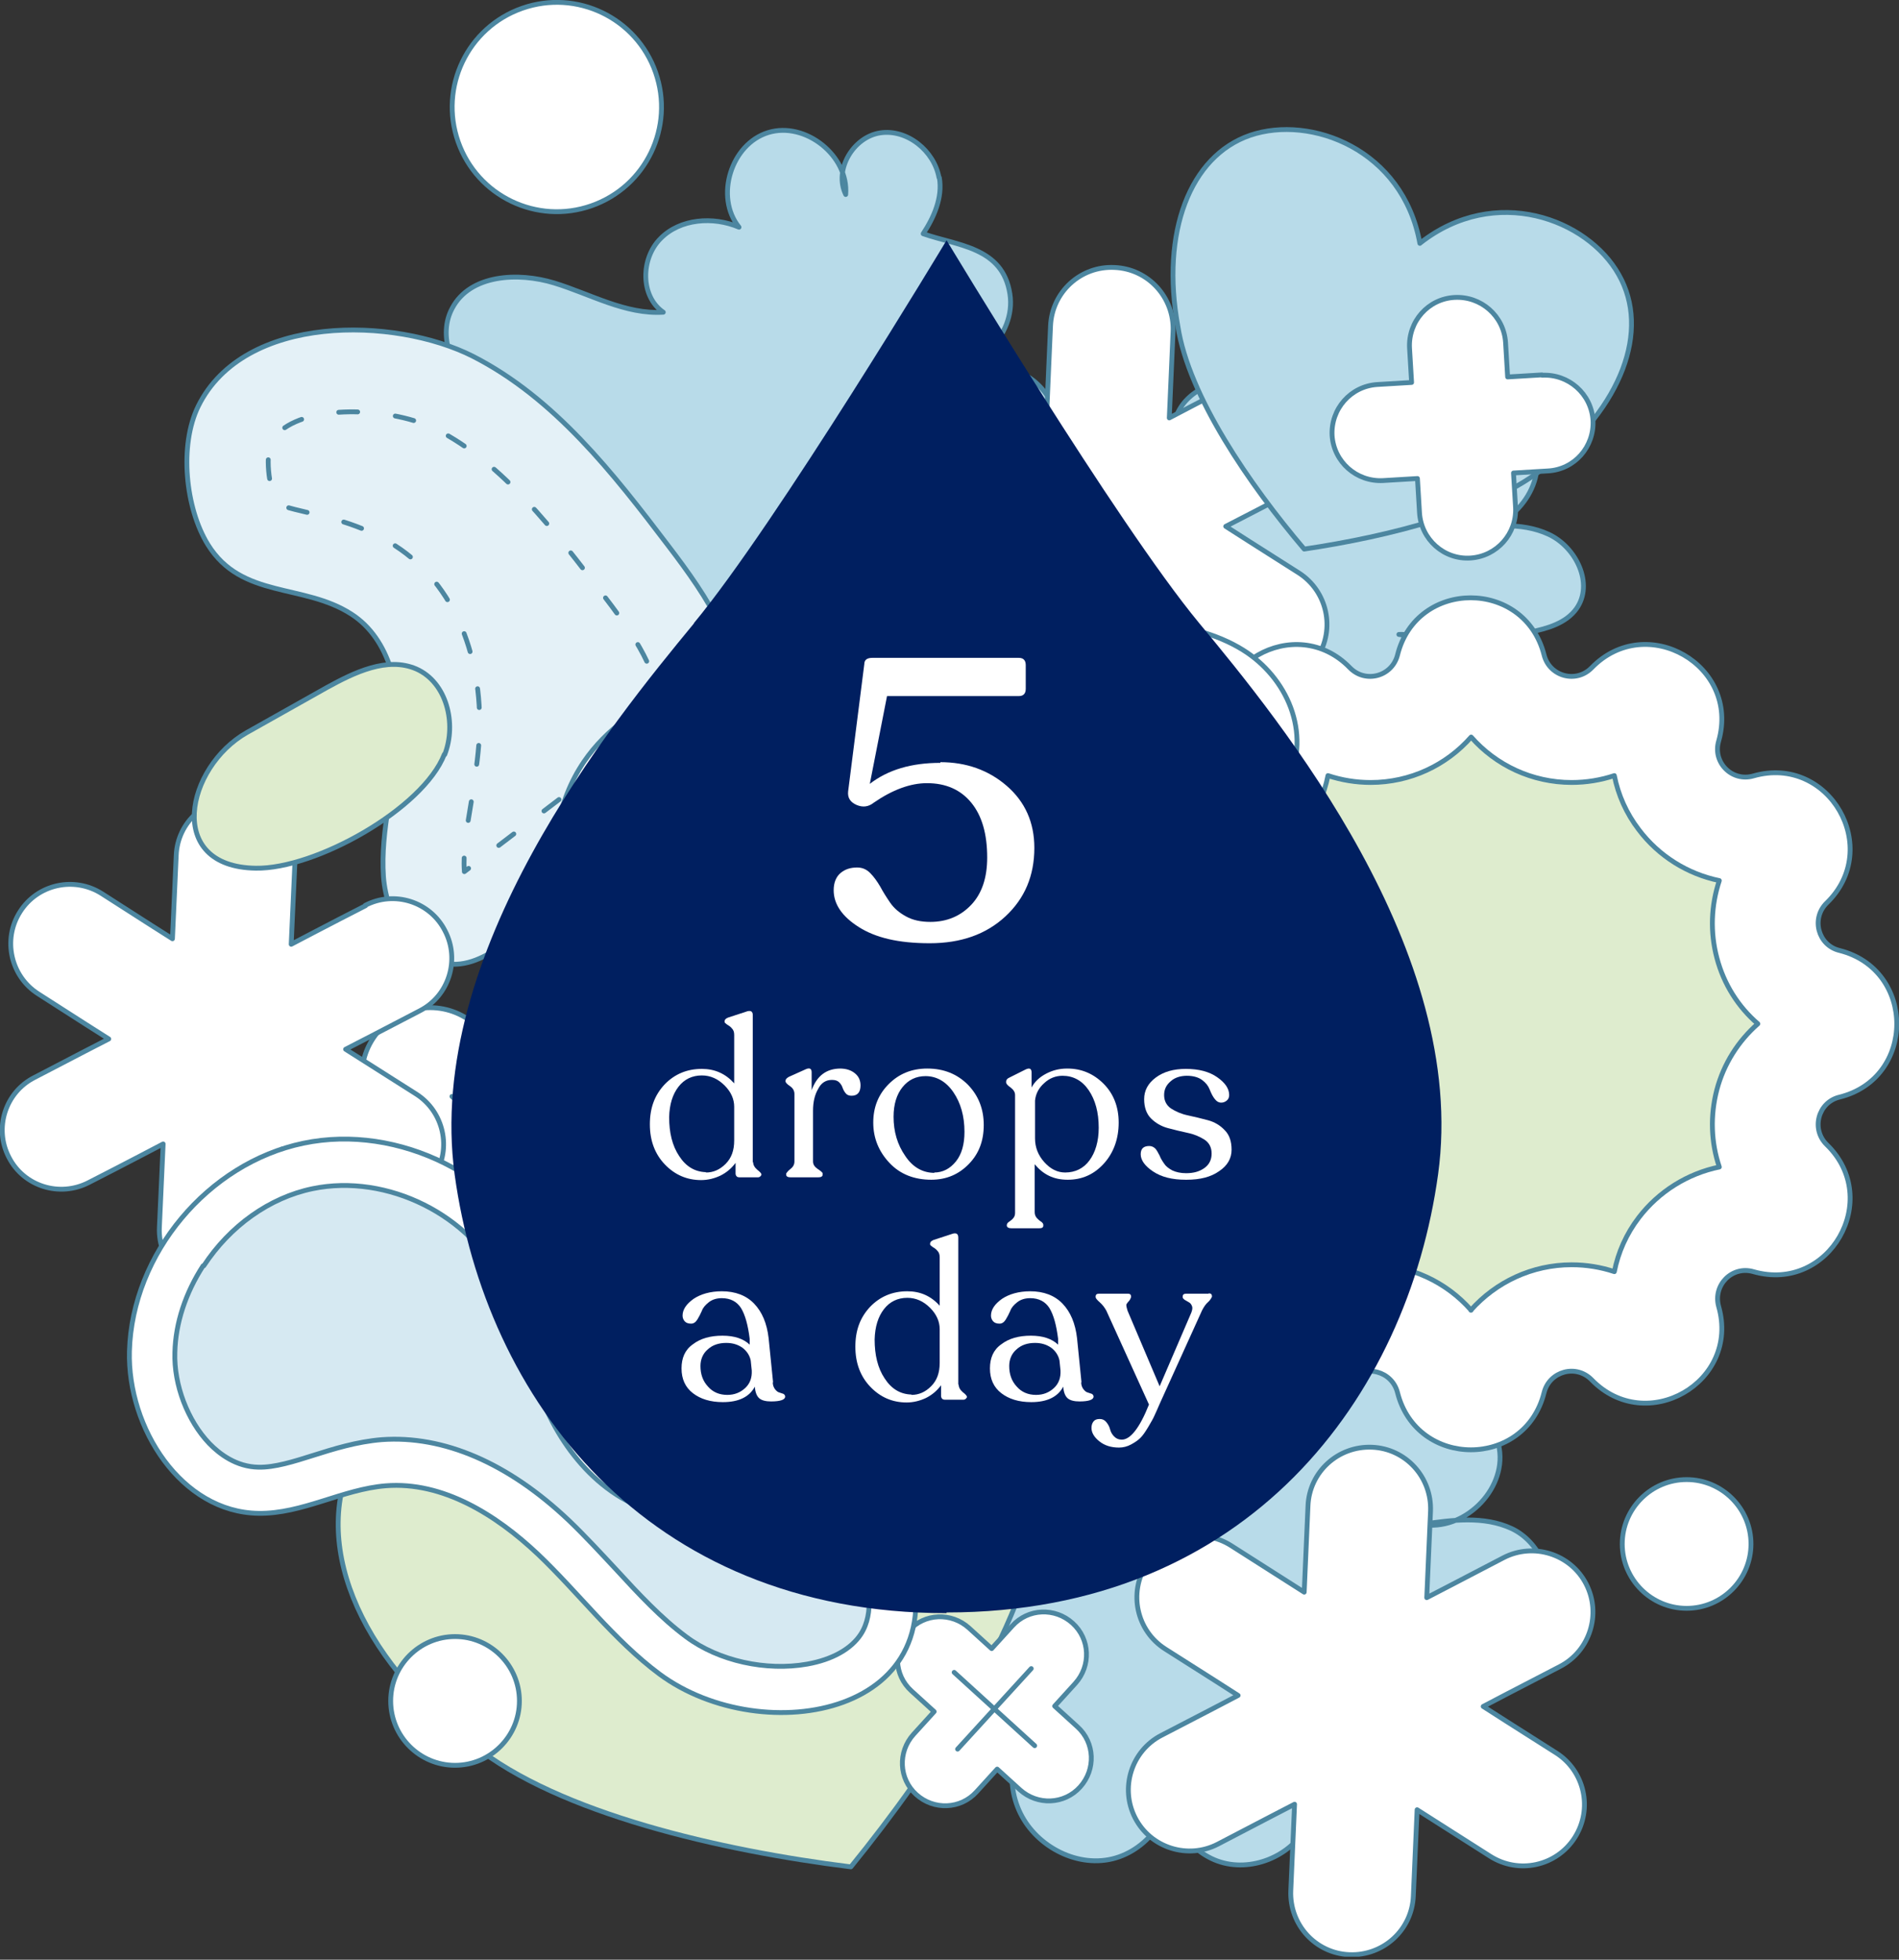 <?xml version="1.0" encoding="UTF-8"?> <svg xmlns="http://www.w3.org/2000/svg" width="377" height="389" viewBox="0 0 377 389" fill="none"><rect x="0" y="0" width="377" height="389" fill="#333333" stroke="none"/><g clip-path="url(#clip0_68_711)"><path d="M290.967 67.173C290.011 61.843 284.612 57.469 279.282 58.289C273.952 59.109 270.057 65.601 272.449 70.521C273.064 62.867 264.454 55.966 257.073 58.221C249.693 60.476 246.413 70.999 251.265 77.013C246.14 74.826 239.58 75.304 235.685 79.268C231.721 83.231 231.653 90.748 236.231 93.891C228.715 94.37 221.745 90.269 214.57 88.083C207.394 85.896 197.896 86.374 194.343 93.071C191.404 98.47 194.206 105.645 198.989 109.608C203.773 113.572 210.059 115.007 216.073 116.442C209.376 114.323 201.449 116.1 196.803 121.43C192.224 126.692 191.814 135.438 196.461 140.632C201.108 145.894 210.538 146.167 214.98 140.769C209.171 145.689 206.643 154.23 209.376 161.269C212.041 168.307 220.036 173.159 227.485 171.792C234.933 170.426 240.742 162.772 239.648 155.255C238.281 162.157 242.518 169.674 249.078 172.066C255.638 174.457 263.77 171.177 266.914 164.891C270.057 158.604 267.665 150.199 261.652 146.509C266.64 148.285 272.107 149.037 277.164 147.534C282.22 145.962 286.594 141.589 287.004 136.327C287.414 131.065 282.904 125.598 277.71 125.94C286.32 127.307 295.204 127.102 303.746 125.462C307.231 124.778 310.921 123.685 312.971 120.815C316.456 115.895 312.903 108.583 307.436 106.055C301.969 103.526 295.614 104.346 289.669 105.235C297.869 106.738 306.342 98.538 305.044 90.269C303.609 80.908 294.589 80.703 287.824 78.311C289.942 75.099 291.719 71.136 291.036 67.173" fill="#B8DBE9"></path><path d="M290.967 67.173C290.011 61.843 284.612 57.469 279.282 58.289C273.952 59.109 270.057 65.601 272.449 70.521C273.064 62.867 264.454 55.966 257.073 58.221C249.693 60.476 246.413 70.999 251.265 77.013C246.14 74.826 239.58 75.304 235.685 79.268C231.721 83.231 231.653 90.748 236.231 93.891C228.715 94.37 221.745 90.269 214.57 88.083C207.394 85.896 197.896 86.374 194.343 93.071C191.404 98.47 194.206 105.645 198.989 109.608C203.773 113.572 210.059 115.007 216.073 116.442C209.376 114.323 201.449 116.1 196.803 121.43C192.224 126.692 191.814 135.438 196.461 140.632C201.108 145.894 210.538 146.167 214.98 140.769C209.171 145.689 206.643 154.23 209.376 161.269C212.041 168.307 220.036 173.159 227.485 171.792C234.933 170.426 240.742 162.772 239.648 155.255C238.281 162.157 242.518 169.674 249.078 172.066C255.638 174.457 263.77 171.177 266.914 164.891C270.057 158.604 267.665 150.199 261.652 146.509C266.64 148.285 272.107 149.037 277.164 147.534C282.22 145.962 286.594 141.589 287.004 136.327C287.414 131.065 282.904 125.598 277.71 125.94C286.32 127.307 295.204 127.102 303.746 125.462C307.231 124.778 310.921 123.685 312.971 120.815C316.456 115.895 312.903 108.583 307.436 106.055C301.969 103.526 295.614 104.346 289.669 105.235C297.869 106.738 306.342 98.538 305.044 90.269C303.609 80.908 294.589 80.703 287.824 78.311C289.942 75.099 291.719 71.136 291.036 67.173H290.967Z" stroke="#4C86A0" stroke-width="0.957" stroke-linecap="round" stroke-linejoin="round"></path><path d="M283.587 264.522C282.63 259.192 277.232 254.818 271.902 255.638C266.572 256.458 262.677 262.95 265.069 267.87C265.684 260.217 257.073 253.315 249.693 255.57C242.313 257.825 239.033 268.349 243.885 274.362C238.76 272.175 232.2 272.654 228.305 276.617C224.341 280.58 224.273 288.097 228.851 291.241C221.335 291.719 214.365 287.619 207.189 285.432C200.014 283.245 190.516 283.724 186.962 290.421C184.024 295.819 186.826 302.994 191.609 306.957C196.393 310.921 202.679 312.356 208.693 313.791C201.996 311.672 194.069 313.449 189.423 318.779C184.844 324.041 184.434 332.788 189.081 337.981C193.728 343.243 203.158 343.516 207.599 338.118C201.791 343.038 199.263 351.58 201.996 358.618C204.661 365.657 212.656 370.508 220.105 369.142C227.553 367.775 233.361 360.121 232.268 352.605C230.901 359.506 235.138 367.023 241.698 369.415C248.258 371.807 256.39 368.527 259.533 362.24C262.677 355.953 260.285 347.548 254.272 343.858C259.26 345.635 264.727 346.386 269.784 344.883C274.84 343.311 279.214 338.938 279.624 333.676C280.034 328.414 275.524 322.948 270.33 323.289C278.94 324.656 287.824 324.451 296.366 322.811C299.851 322.128 303.541 321.034 305.591 318.164C309.076 313.244 305.522 305.932 300.056 303.404C294.589 300.876 288.234 301.696 282.289 302.584C290.489 304.087 298.962 295.887 297.664 287.619C296.229 278.257 287.209 278.052 280.444 275.66C282.562 272.449 284.339 268.485 283.655 264.522" fill="#B8DBE9"></path><path d="M283.587 264.522C282.63 259.192 277.232 254.818 271.902 255.638C266.572 256.458 262.677 262.95 265.069 267.87C265.684 260.217 257.073 253.315 249.693 255.57C242.313 257.825 239.033 268.349 243.885 274.362C238.76 272.175 232.2 272.654 228.305 276.617C224.341 280.58 224.273 288.097 228.851 291.241C221.335 291.719 214.365 287.619 207.189 285.432C200.014 283.245 190.516 283.724 186.962 290.421C184.024 295.819 186.826 302.994 191.609 306.957C196.393 310.921 202.679 312.356 208.693 313.791C201.996 311.672 194.069 313.449 189.423 318.779C184.844 324.041 184.434 332.788 189.081 337.981C193.728 343.243 203.158 343.516 207.599 338.118C201.791 343.038 199.263 351.58 201.996 358.618C204.661 365.657 212.656 370.508 220.105 369.142C227.553 367.775 233.361 360.121 232.268 352.605C230.901 359.506 235.138 367.023 241.698 369.415C248.258 371.807 256.39 368.527 259.533 362.24C262.677 355.953 260.285 347.548 254.272 343.858C259.26 345.635 264.727 346.386 269.784 344.883C274.84 343.311 279.214 338.938 279.624 333.676C280.034 328.414 275.524 322.948 270.33 323.289C278.94 324.656 287.824 324.451 296.366 322.811C299.851 322.128 303.541 321.034 305.591 318.164C309.076 313.244 305.522 305.932 300.056 303.404C294.589 300.876 288.234 301.696 282.289 302.584C290.489 304.087 298.962 295.887 297.664 287.619C296.229 278.257 287.209 278.052 280.444 275.66C282.562 272.449 284.339 268.485 283.655 264.522H283.587Z" stroke="#4C86A0" stroke-width="0.957" stroke-linecap="round" stroke-linejoin="round"></path><path d="M186.416 35.261C185.459 29.93 180.061 25.557 174.731 26.377C169.401 27.197 165.506 33.689 167.897 38.609C168.512 30.955 159.902 24.054 152.522 26.309C145.142 28.564 141.862 39.087 146.714 45.101C141.589 42.914 135.028 43.392 131.133 47.356C127.17 51.319 127.102 58.836 131.68 61.979C124.163 62.458 117.193 58.358 110.018 56.171C102.843 53.984 93.345 54.462 89.791 61.159C86.853 66.558 89.654 73.733 94.438 77.696C99.221 81.659 105.508 83.094 111.521 84.529C104.825 82.411 96.898 84.188 92.251 89.518C87.673 94.78 87.263 103.526 91.91 108.72C96.556 113.982 105.986 114.255 110.428 108.856C104.62 113.777 102.091 122.318 104.825 129.357C107.49 136.395 115.485 141.247 122.933 139.88C130.382 138.514 136.19 130.86 135.097 123.343C133.73 130.245 137.967 137.762 144.527 140.154C151.087 142.545 159.219 139.265 162.362 132.978C165.506 126.692 163.114 118.287 157.1 114.597C162.089 116.373 167.556 117.125 172.612 115.622C177.669 114.05 182.042 109.676 182.452 104.415C182.862 99.153 178.352 93.686 173.159 94.028C181.769 95.395 190.653 95.19 199.194 93.55C202.679 92.866 206.369 91.773 208.419 88.903C211.904 83.983 208.351 76.671 202.884 74.143C197.418 71.614 191.063 72.434 185.117 73.323C193.318 74.826 201.791 66.626 200.493 58.358C199.058 48.996 190.038 48.791 183.272 46.399C185.391 43.187 187.167 39.224 186.484 35.261" fill="#B8DBE9"></path><path d="M186.416 35.261C185.459 29.93 180.061 25.557 174.731 26.377C169.401 27.197 165.506 33.689 167.897 38.609C168.512 30.955 159.902 24.054 152.522 26.309C145.142 28.564 141.862 39.087 146.714 45.101C141.589 42.914 135.028 43.392 131.133 47.356C127.17 51.319 127.102 58.836 131.68 61.979C124.163 62.458 117.193 58.358 110.018 56.171C102.843 53.984 93.345 54.462 89.791 61.159C86.853 66.558 89.654 73.733 94.438 77.696C99.221 81.659 105.508 83.094 111.521 84.529C104.825 82.411 96.898 84.188 92.251 89.518C87.673 94.78 87.263 103.526 91.91 108.72C96.556 113.982 105.986 114.255 110.428 108.856C104.62 113.777 102.091 122.318 104.825 129.357C107.49 136.395 115.485 141.247 122.933 139.88C130.382 138.514 136.19 130.86 135.097 123.343C133.73 130.245 137.967 137.762 144.527 140.154C151.087 142.545 159.219 139.265 162.362 132.978C165.506 126.692 163.114 118.287 157.1 114.597C162.089 116.373 167.556 117.125 172.612 115.622C177.669 114.05 182.042 109.676 182.452 104.415C182.862 99.153 178.352 93.686 173.159 94.028C181.769 95.395 190.653 95.19 199.194 93.55C202.679 92.866 206.369 91.773 208.419 88.903C211.904 83.983 208.351 76.671 202.884 74.143C197.418 71.614 191.063 72.434 185.117 73.323C193.318 74.826 201.791 66.626 200.493 58.358C199.058 48.996 190.038 48.791 183.272 46.399C185.391 43.187 187.167 39.224 186.484 35.261H186.416Z" stroke="#4C86A0" stroke-width="0.957" stroke-linecap="round" stroke-linejoin="round"></path><path d="M69.769 121.908C77.491 126.897 79.678 137.352 78.994 146.509C78.311 155.734 75.509 164.754 76.124 173.979C76.739 182.384 82.274 191.746 90.611 191.404C94.848 191.199 98.538 188.534 101.886 186.006C109.881 179.924 117.808 173.842 125.803 167.761C134.618 161.064 144.117 153.342 146.099 142.409C148.422 130.04 140.359 118.423 132.705 108.378C121.703 93.891 110.086 78.994 93.891 70.726C78.379 62.867 48.449 62.184 39.361 80.634C35.534 88.424 36.832 100.93 41.274 108.105C47.971 118.902 60.271 115.758 69.769 121.908Z" fill="#E4F1F7"></path><path d="M69.769 121.908C77.491 126.897 79.678 137.352 78.994 146.509C78.311 155.734 75.509 164.754 76.124 173.979C76.739 182.384 82.274 191.746 90.611 191.404C94.848 191.199 98.538 188.534 101.886 186.006C109.881 179.924 117.808 173.842 125.803 167.761C134.618 161.064 144.117 153.342 146.099 142.409C148.422 130.04 140.359 118.423 132.705 108.378C121.703 93.891 110.086 78.994 93.891 70.726C78.379 62.867 48.449 62.184 39.361 80.634C35.534 88.424 36.832 100.93 41.274 108.105C47.971 118.902 60.271 115.758 69.769 121.908Z" stroke="#4C86A0" stroke-width="0.957" stroke-linecap="round" stroke-linejoin="round"></path><path d="M119.927 151.839C118.628 152.864 117.262 153.889 115.963 154.914L92.183 173.022C92.183 173.022 92.183 172.954 92.183 172.886C91.909 169.127 92.661 164.481 93.481 159.629C94.096 155.87 94.711 151.975 95.053 147.807C96.351 130.655 90.133 115.895 78.516 108.378C72.434 104.415 66.353 102.98 61.432 101.818C56.717 100.725 55.419 100.315 55.009 99.631C53.164 96.625 52.754 90.064 53.847 87.809C54.326 86.921 54.941 86.101 55.829 85.418C62.321 80.156 78.174 80.976 86.579 85.213C99.836 91.909 110.018 105.303 119.858 118.218C123.89 123.48 131.338 133.32 130.177 139.539C129.357 143.844 123.958 148.627 119.927 151.907V151.839Z" stroke="#4C86A0" stroke-width="0.957" stroke-linecap="round" stroke-linejoin="round" stroke-dasharray="3.76 7.52"></path><path d="M247.37 75.031C253.315 71.956 260.695 74.279 263.77 80.224C266.845 86.169 264.522 93.481 258.577 96.556C251.47 100.315 243.338 104.483 243.338 104.483C243.338 104.483 250.992 109.403 257.825 113.708C263.497 117.33 265.137 124.847 261.515 130.518C257.893 136.19 250.377 137.83 244.705 134.208C237.94 129.835 230.218 124.983 230.218 124.983C230.218 124.983 229.808 134.072 229.466 142.135C229.193 148.832 223.521 154.025 216.756 153.752C210.059 153.479 204.866 147.807 205.139 141.11C205.481 133.047 205.891 123.958 205.891 123.958C205.891 123.958 197.828 128.195 190.653 131.885C184.707 134.96 177.327 132.705 174.252 126.692C171.177 120.747 173.501 113.367 179.446 110.291C186.621 106.601 194.684 102.365 194.684 102.365C194.684 102.365 187.031 97.445 180.197 93.14C174.526 89.518 172.886 82.001 176.507 76.329C180.129 70.658 187.646 69.018 193.318 72.639C200.083 76.944 207.804 81.864 207.804 81.864C207.804 81.864 208.214 72.776 208.556 64.713C208.829 58.016 214.501 52.754 221.266 53.096C227.963 53.369 233.156 59.041 232.883 65.806C232.541 73.801 232.131 82.958 232.131 82.958C232.131 82.958 240.195 78.721 247.37 75.031Z" fill="white"></path><path d="M247.37 75.031C253.315 71.956 260.695 74.279 263.77 80.224C266.845 86.169 264.522 93.481 258.577 96.556C251.47 100.315 243.338 104.483 243.338 104.483C243.338 104.483 250.992 109.403 257.825 113.708C263.497 117.33 265.137 124.847 261.515 130.518C257.893 136.19 250.377 137.83 244.705 134.208C237.94 129.835 230.218 124.983 230.218 124.983C230.218 124.983 229.808 134.072 229.466 142.135C229.193 148.832 223.521 154.025 216.756 153.752C210.059 153.479 204.866 147.807 205.139 141.11C205.481 133.047 205.891 123.958 205.891 123.958C205.891 123.958 197.828 128.195 190.653 131.885C184.707 134.96 177.327 132.705 174.252 126.692C171.177 120.747 173.501 113.367 179.446 110.291C186.621 106.601 194.684 102.365 194.684 102.365C194.684 102.365 187.031 97.445 180.197 93.14C174.526 89.518 172.886 82.001 176.507 76.329C180.129 70.658 187.646 69.018 193.318 72.639C200.083 76.944 207.804 81.864 207.804 81.864C207.804 81.864 208.214 72.776 208.556 64.713C208.829 58.016 214.501 52.754 221.266 53.096C227.963 53.369 233.156 59.041 232.883 65.806C232.541 73.801 232.131 82.958 232.131 82.958C232.131 82.958 240.195 78.721 247.37 75.031Z" stroke="#4C86A0" stroke-width="0.957" stroke-linecap="round" stroke-linejoin="round"></path><path d="M131.543 277.3C136.258 248.395 164.344 237.12 182.999 243.133C201.723 249.147 211.084 272.449 206.369 301.422C203.568 322.879 185.254 350.486 168.922 370.577C143.16 367.365 110.906 359.985 94.096 346.455C70.726 328.756 61.364 305.454 70.726 288.165C80.088 270.877 108.173 259.602 131.543 277.3Z" fill="#DEECCE"></path><path d="M131.543 277.3C136.258 248.395 164.344 237.12 182.999 243.133C201.723 249.147 211.084 272.449 206.369 301.422C203.568 322.879 185.254 350.486 168.922 370.577C143.16 367.365 110.906 359.985 94.096 346.455C70.726 328.756 61.364 305.454 70.726 288.165C80.088 270.877 108.173 259.602 131.543 277.3Z" stroke="#4C86A0" stroke-width="0.957" stroke-linecap="round" stroke-linejoin="round"></path><path d="M200.971 322.743L196.871 327.253L192.361 323.153C188.876 320.009 183.546 320.214 180.402 323.699C177.259 327.184 177.464 332.514 180.949 335.658L185.459 339.758L181.359 344.268C178.216 347.753 178.421 353.083 181.906 356.226C185.391 359.37 190.721 359.165 193.864 355.68L197.964 351.17L202.474 355.27C205.959 358.413 211.289 358.208 214.433 354.723C217.576 351.238 217.371 345.908 213.886 342.765L209.376 338.665L213.476 334.154C216.62 330.669 216.415 325.339 212.929 322.196C209.444 319.053 204.114 319.258 200.971 322.743Z" fill="white"></path><path d="M200.971 322.743L196.871 327.253L192.361 323.153C188.876 320.009 183.546 320.214 180.402 323.699C177.259 327.184 177.464 332.514 180.949 335.658L185.459 339.758L181.359 344.268C178.216 347.753 178.421 353.083 181.906 356.226C185.391 359.37 190.721 359.165 193.864 355.68L197.964 351.17L202.474 355.27C205.959 358.413 211.289 358.208 214.433 354.723C217.576 351.238 217.371 345.908 213.886 342.765L209.376 338.665L213.476 334.154C216.62 330.669 216.415 325.339 212.929 322.196C209.444 319.053 204.114 319.258 200.971 322.743Z" stroke="#4C86A0" stroke-width="0.957" stroke-linecap="round" stroke-linejoin="round"></path><path d="M189.423 331.968L205.413 346.523" stroke="#4C86A0" stroke-width="0.957" stroke-linecap="round" stroke-linejoin="round"></path><path d="M204.729 331.216L190.106 347.206" stroke="#4C86A0" stroke-width="0.957" stroke-linecap="round" stroke-linejoin="round"></path><path d="M108.241 202.953L101.681 210.128L94.506 203.568C88.971 198.511 80.429 198.921 75.373 204.456C70.316 209.991 70.726 218.533 76.261 223.59L83.436 230.15L76.876 237.325C71.819 242.86 72.229 251.402 77.764 256.458C83.299 261.515 91.841 261.105 96.898 255.57L103.458 248.395L110.633 254.955C116.168 260.012 124.71 259.602 129.767 254.067C134.823 248.532 134.413 239.99 128.878 234.933L121.703 228.373L128.263 221.198C133.32 215.663 132.91 207.121 127.375 202.064C121.84 197.008 113.298 197.418 108.241 202.953Z" fill="white"></path><path d="M108.241 202.953L101.681 210.128L94.506 203.568C88.971 198.511 80.429 198.921 75.373 204.456C70.316 209.991 70.726 218.533 76.261 223.59L83.436 230.15L76.876 237.325C71.819 242.86 72.229 251.402 77.764 256.458C83.299 261.515 91.841 261.105 96.898 255.57L103.458 248.395L110.633 254.955C116.168 260.012 124.71 259.602 129.767 254.067C134.823 248.532 134.413 239.99 128.878 234.933L121.703 228.373L128.263 221.198C133.32 215.663 132.91 207.121 127.375 202.064C121.84 197.008 113.298 197.418 108.241 202.953Z" stroke="#4C86A0" stroke-width="0.957" stroke-linecap="round" stroke-linejoin="round"></path><path d="M89.723 217.645L115.28 240.947" stroke="#4C86A0" stroke-width="0.957" stroke-linecap="round" stroke-linejoin="round"></path><path d="M114.187 216.551L90.885 242.04" stroke="#4C86A0" stroke-width="0.957" stroke-linecap="round" stroke-linejoin="round"></path><path d="M204.388 227.211C210.128 224.478 217.166 226.528 220.105 231.79C223.111 237.051 220.856 243.612 215.116 246.345C208.283 249.625 200.493 253.383 200.493 253.383C200.493 253.383 207.873 257.757 214.365 261.583C219.763 264.795 221.403 271.492 217.918 276.48C214.433 281.537 207.258 282.972 201.791 279.76C195.299 275.934 187.919 271.56 187.919 271.56C187.919 271.56 187.509 279.624 187.167 286.799C186.894 292.744 181.427 297.391 175.004 297.117C168.581 296.844 163.592 291.787 163.866 285.842C164.207 278.667 164.617 270.604 164.617 270.604C164.617 270.604 156.895 274.362 149.994 277.642C144.254 280.375 137.215 278.325 134.277 273.064C131.338 267.802 133.525 261.242 139.265 258.508C146.099 255.228 153.889 251.47 153.889 251.47C153.889 251.47 146.509 247.097 140.017 243.27C134.618 240.058 132.978 233.361 136.463 228.373C139.949 223.316 147.124 221.881 152.59 225.093C159.082 228.92 166.462 233.293 166.462 233.293C166.462 233.293 166.872 225.23 167.214 218.055C167.487 212.11 172.954 207.463 179.377 207.736C185.801 208.009 190.789 213.066 190.516 219.011C190.174 226.118 189.764 234.25 189.764 234.25C189.764 234.25 197.486 230.491 204.388 227.211Z" fill="#B7DBE9"></path><path d="M204.388 227.211C210.128 224.478 217.166 226.528 220.105 231.79C223.111 237.051 220.856 243.612 215.116 246.345C208.283 249.625 200.493 253.383 200.493 253.383C200.493 253.383 207.873 257.757 214.365 261.583C219.763 264.795 221.403 271.492 217.918 276.48C214.433 281.537 207.258 282.972 201.791 279.76C195.299 275.934 187.919 271.56 187.919 271.56C187.919 271.56 187.509 279.624 187.167 286.799C186.894 292.744 181.427 297.391 175.004 297.117C168.581 296.844 163.592 291.787 163.866 285.842C164.207 278.667 164.617 270.604 164.617 270.604C164.617 270.604 156.895 274.362 149.994 277.642C144.254 280.375 137.215 278.325 134.277 273.064C131.338 267.802 133.525 261.242 139.265 258.508C146.099 255.228 153.889 251.47 153.889 251.47C153.889 251.47 146.509 247.097 140.017 243.27C134.618 240.058 132.978 233.361 136.463 228.373C139.949 223.316 147.124 221.881 152.59 225.093C159.082 228.92 166.462 233.293 166.462 233.293C166.462 233.293 166.872 225.23 167.214 218.055C167.487 212.11 172.954 207.463 179.377 207.736C185.801 208.009 190.789 213.066 190.516 219.011C190.174 226.118 189.764 234.25 189.764 234.25C189.764 234.25 197.486 230.491 204.388 227.211Z" stroke="#4C86A0" stroke-width="0.957" stroke-linecap="round" stroke-linejoin="round"></path><path d="M298.484 309.212C304.429 306.137 311.809 308.461 314.884 314.406C317.959 320.351 315.636 327.731 309.691 330.806C302.516 334.496 294.452 338.733 294.452 338.733C294.452 338.733 302.106 343.653 308.939 347.958C314.611 351.58 316.251 359.096 312.629 364.768C309.007 370.44 301.491 372.08 295.819 368.458C289.054 364.153 281.332 359.233 281.332 359.233C281.332 359.233 280.922 368.322 280.58 376.385C280.307 383.082 274.635 388.275 267.87 388.002C261.173 387.728 255.98 382.057 256.253 375.292C256.595 367.228 257.005 358.14 257.005 358.14C257.005 358.14 248.942 362.308 241.767 366.067C235.821 369.142 228.441 366.818 225.366 360.873C222.291 354.928 224.615 347.548 230.56 344.473C237.735 340.783 245.798 336.546 245.798 336.546C245.798 336.546 238.145 331.626 231.311 327.321C225.64 323.699 224 316.183 227.621 310.511C231.243 304.839 238.76 303.199 244.432 306.821C251.197 311.126 258.918 316.046 258.918 316.046C258.918 316.046 259.328 306.957 259.67 298.894C259.943 292.197 265.615 287.004 272.38 287.277C279.077 287.55 284.27 293.222 283.997 299.987C283.655 308.051 283.245 317.139 283.245 317.139C283.245 317.139 291.309 312.971 298.484 309.212Z" fill="white"></path><path d="M298.484 309.212C304.429 306.137 311.809 308.461 314.884 314.406C317.959 320.351 315.636 327.731 309.691 330.806C302.516 334.496 294.452 338.733 294.452 338.733C294.452 338.733 302.106 343.653 308.939 347.958C314.611 351.58 316.251 359.096 312.629 364.768C309.007 370.44 301.491 372.08 295.819 368.458C289.054 364.153 281.332 359.233 281.332 359.233C281.332 359.233 280.922 368.322 280.58 376.385C280.307 383.082 274.635 388.275 267.87 388.002C261.173 387.728 255.98 382.057 256.253 375.292C256.595 367.228 257.005 358.14 257.005 358.14C257.005 358.14 248.942 362.308 241.767 366.067C235.821 369.142 228.441 366.818 225.366 360.873C222.291 354.928 224.615 347.548 230.56 344.473C237.735 340.783 245.798 336.546 245.798 336.546C245.798 336.546 238.145 331.626 231.311 327.321C225.64 323.699 224 316.183 227.621 310.511C231.243 304.839 238.76 303.199 244.432 306.821C251.197 311.126 258.918 316.046 258.918 316.046C258.918 316.046 259.328 306.957 259.67 298.894C259.943 292.197 265.615 287.004 272.38 287.277C279.077 287.55 284.27 293.222 283.997 299.987C283.655 308.051 283.245 317.139 283.245 317.139C283.245 317.139 291.309 312.971 298.484 309.212Z" stroke="#4C86A0" stroke-width="0.957" stroke-linecap="round" stroke-linejoin="round"></path><path d="M72.503 179.719C78.243 176.712 85.418 178.967 88.356 184.776C91.363 190.516 89.108 197.691 83.368 200.629C76.466 204.251 68.608 208.283 68.608 208.283C68.608 208.283 76.056 212.998 82.616 217.166C88.083 220.651 89.723 227.963 86.238 233.43C82.753 238.897 75.441 240.537 69.974 237.051C63.414 232.883 55.966 228.1 55.966 228.1C55.966 228.1 55.556 236.915 55.214 244.705C54.941 251.197 49.406 256.253 42.914 255.98C36.422 255.707 31.365 250.172 31.639 243.68C31.98 235.89 32.39 227.075 32.39 227.075C32.39 227.075 24.6 231.175 17.63 234.728C11.822 237.735 4.715 235.48 1.777 229.74C-1.23 224 1.025 216.825 6.833 213.886C13.735 210.264 21.594 206.233 21.594 206.233C21.594 206.233 14.145 201.518 7.585 197.281C2.118 193.796 0.478 186.484 3.963 181.017C7.448 175.482 14.76 173.911 20.227 177.396C26.787 181.632 34.236 186.347 34.236 186.347C34.236 186.347 34.645 177.532 34.987 169.742C35.261 163.251 40.796 158.194 47.287 158.535C53.779 158.809 58.836 164.276 58.562 170.836C58.221 178.626 57.811 187.441 57.811 187.441C57.811 187.441 65.601 183.341 72.571 179.787L72.503 179.719Z" fill="white"></path><path d="M72.503 179.719C78.243 176.712 85.418 178.967 88.356 184.776C91.363 190.516 89.108 197.691 83.368 200.629C76.466 204.251 68.608 208.283 68.608 208.283C68.608 208.283 76.056 212.998 82.616 217.166C88.083 220.651 89.723 227.963 86.238 233.43C82.753 238.897 75.441 240.537 69.974 237.051C63.414 232.883 55.966 228.1 55.966 228.1C55.966 228.1 55.556 236.915 55.214 244.705C54.941 251.197 49.406 256.253 42.914 255.98C36.422 255.707 31.365 250.172 31.639 243.68C31.98 235.89 32.39 227.075 32.39 227.075C32.39 227.075 24.6 231.175 17.63 234.728C11.822 237.735 4.715 235.48 1.777 229.74C-1.23 224 1.025 216.825 6.833 213.886C13.735 210.264 21.594 206.233 21.594 206.233C21.594 206.233 14.145 201.518 7.585 197.281C2.118 193.796 0.478 186.484 3.963 181.017C7.448 175.482 14.76 173.911 20.227 177.396C26.787 181.632 34.236 186.347 34.236 186.347C34.236 186.347 34.645 177.532 34.987 169.742C35.261 163.251 40.796 158.194 47.287 158.535C53.779 158.809 58.836 164.276 58.562 170.836C58.221 178.626 57.811 187.441 57.811 187.441C57.811 187.441 65.601 183.341 72.571 179.787L72.503 179.719Z" stroke="#4C86A0" stroke-width="0.957" stroke-linecap="round" stroke-linejoin="round"></path><path d="M306.547 130.04C307.641 134.277 312.903 135.712 315.978 132.568C326.843 121.362 345.498 132.09 341.193 147.124C339.963 151.36 343.858 155.255 348.095 154.025C363.128 149.72 373.857 168.376 362.65 179.241C359.506 182.316 360.941 187.646 365.178 188.671C380.348 192.498 380.348 214.023 365.178 217.781C360.941 218.806 359.506 224.136 362.65 227.211C373.857 238.076 363.128 256.732 348.095 252.427C343.858 251.197 340.031 255.092 341.193 259.328C345.498 274.362 326.843 285.09 315.978 273.884C312.903 270.74 307.641 272.175 306.547 276.412C302.789 291.582 281.264 291.582 277.437 276.412C276.344 272.175 271.082 270.74 268.007 273.884C257.142 285.09 238.486 274.362 242.792 259.328C244.022 255.092 240.127 251.197 235.89 252.427C220.856 256.732 210.128 238.076 221.335 227.211C224.478 224.136 223.043 218.875 218.806 217.781C203.636 214.023 203.636 192.498 218.806 188.671C223.043 187.646 224.478 182.316 221.335 179.241C210.128 168.376 220.856 149.72 235.89 154.025C240.127 155.187 244.022 151.292 242.792 147.124C238.486 132.158 257.142 121.362 268.007 132.568C271.082 135.712 276.344 134.277 277.437 130.04C281.195 114.87 302.721 114.87 306.547 130.04Z" fill="white"></path><path d="M306.547 130.04C307.641 134.277 312.903 135.712 315.978 132.568C326.843 121.362 345.498 132.09 341.193 147.124C339.963 151.36 343.858 155.255 348.095 154.025C363.128 149.72 373.857 168.376 362.65 179.241C359.506 182.316 360.941 187.646 365.178 188.671C380.348 192.498 380.348 214.023 365.178 217.781C360.941 218.806 359.506 224.136 362.65 227.211C373.857 238.076 363.128 256.732 348.095 252.427C343.858 251.197 340.031 255.092 341.193 259.328C345.498 274.362 326.843 285.09 315.978 273.884C312.903 270.74 307.641 272.175 306.547 276.412C302.789 291.582 281.264 291.582 277.437 276.412C276.344 272.175 271.082 270.74 268.007 273.884C257.142 285.09 238.486 274.362 242.792 259.328C244.022 255.092 240.127 251.197 235.89 252.427C220.856 256.732 210.128 238.076 221.335 227.211C224.478 224.136 223.043 218.875 218.806 217.781C203.636 214.023 203.636 192.498 218.806 188.671C223.043 187.646 224.478 182.316 221.335 179.241C210.128 168.376 220.856 149.72 235.89 154.025C240.127 155.187 244.022 151.292 242.792 147.124C238.486 132.158 257.142 121.362 268.007 132.568C271.082 135.712 276.344 134.277 277.437 130.04C281.195 114.87 302.721 114.87 306.547 130.04Z" stroke="#4C86A0" stroke-width="0.957" stroke-linecap="round" stroke-linejoin="round"></path><path d="M292.061 260.08C287.14 254.477 279.965 251.06 272.107 251.06C269.169 251.06 266.367 251.538 263.634 252.427C262.882 248.6 261.242 244.91 258.782 241.698C254.818 236.505 249.078 232.883 242.792 231.653C244.432 226.733 244.637 221.403 243.27 216.278C241.903 211.153 239.033 206.574 235.138 203.226C239.033 199.809 241.835 195.299 243.27 190.174C244.637 185.049 244.432 179.719 242.792 174.799C249.078 173.501 254.887 169.947 258.782 164.686C261.242 161.405 262.882 157.784 263.634 153.957C266.299 154.845 269.169 155.324 272.107 155.324C279.965 155.324 287.14 151.907 292.061 146.304C296.981 151.907 304.156 155.324 312.014 155.324C314.953 155.324 317.823 154.845 320.488 153.957C321.239 157.784 322.879 161.474 325.339 164.686C329.303 169.947 335.043 173.501 341.33 174.799C339.69 179.719 339.485 185.049 340.851 190.174C342.218 195.368 345.088 199.878 348.983 203.226C345.088 206.643 342.218 211.153 340.851 216.278C339.485 221.471 339.69 226.801 341.33 231.653C335.043 232.951 329.303 236.505 325.339 241.698C322.879 244.91 321.239 248.6 320.488 252.427C317.823 251.538 314.953 251.06 312.014 251.06C304.156 251.06 296.981 254.477 291.992 260.08H292.061Z" fill="#DEECCE"></path><path d="M292.061 260.08C287.14 254.477 279.965 251.06 272.107 251.06C269.169 251.06 266.367 251.538 263.634 252.427C262.882 248.6 261.242 244.91 258.782 241.698C254.818 236.505 249.078 232.883 242.792 231.653C244.432 226.733 244.637 221.403 243.27 216.278C241.903 211.153 239.033 206.574 235.138 203.226C239.033 199.809 241.835 195.299 243.27 190.174C244.637 185.049 244.432 179.719 242.792 174.799C249.078 173.501 254.887 169.947 258.782 164.686C261.242 161.405 262.882 157.784 263.634 153.957C266.299 154.845 269.169 155.324 272.107 155.324C279.965 155.324 287.14 151.907 292.061 146.304C296.981 151.907 304.156 155.324 312.014 155.324C314.953 155.324 317.823 154.845 320.488 153.957C321.239 157.784 322.879 161.474 325.339 164.686C329.303 169.947 335.043 173.501 341.33 174.799C339.69 179.719 339.485 185.049 340.851 190.174C342.218 195.368 345.088 199.878 348.983 203.226C345.088 206.643 342.218 211.153 340.851 216.278C339.485 221.471 339.69 226.801 341.33 231.653C335.043 232.951 329.303 236.505 325.339 241.698C322.879 244.91 321.239 248.6 320.488 252.427C317.823 251.538 314.953 251.06 312.014 251.06C304.156 251.06 296.981 254.477 291.992 260.08H292.061Z" stroke="#4C86A0" stroke-width="0.957" stroke-linecap="round" stroke-linejoin="round"></path><path d="M221.813 172.476C216.825 176.917 215.936 184.297 216.825 190.926C217.645 197.486 219.9 203.841 219.968 210.401C220.105 224.888 208.829 238.076 194.821 242.86C180.812 247.575 164.959 244.705 152.249 237.325C139.539 229.945 129.767 218.601 121.977 206.301C111.521 189.696 104.825 167.487 115.963 151.155C124.71 138.377 141.52 133.662 157.032 130.928C178.967 127.102 226.05 116.1 246.755 129.015C255.433 134.413 260.422 145.347 255.638 155.46C248.6 170.152 232.268 163.182 221.881 172.544" fill="white"></path><path d="M221.813 172.476C216.825 176.917 215.936 184.297 216.825 190.926C217.645 197.486 219.9 203.841 219.968 210.401C220.105 224.888 208.829 238.076 194.821 242.86C180.812 247.575 164.959 244.705 152.249 237.325C139.539 229.945 129.767 218.601 121.977 206.301C111.521 189.696 104.825 167.487 115.963 151.155C124.71 138.377 141.52 133.662 157.032 130.928C178.967 127.102 226.05 116.1 246.755 129.015C255.433 134.413 260.422 145.347 255.638 155.46C248.6 170.152 232.268 163.182 221.881 172.544L221.813 172.476Z" stroke="#4C86A0" stroke-width="0.957" stroke-linecap="round" stroke-linejoin="round"></path><path d="M126.555 173.706C126.008 168.034 126.897 163.455 129.425 159.834C134.96 151.702 148.627 148.422 159.834 146.44C162.362 145.962 165.232 145.415 168.307 144.869C186.689 141.452 225.025 134.208 238.008 142.34C239.785 143.434 241.152 145.347 241.288 146.987C241.288 147.67 241.288 148.149 240.947 148.764C240.742 149.242 240.605 149.447 240.537 149.447C239.785 149.925 236.436 150.54 234.25 150.95C227.69 152.18 218.738 153.82 210.879 160.859C202.953 167.966 199.263 178.831 200.561 191.473L200.698 192.976C201.108 195.914 201.723 198.853 202.338 201.791C202.816 204.183 203.363 206.506 203.636 208.898C203.636 209.444 203.704 209.991 203.704 210.606C203.704 217.576 197.486 225.23 189.491 227.895C180.881 230.833 170.016 229.261 160.38 223.726C151.429 218.533 143.092 209.854 135.643 197.964C130.45 189.696 127.17 181.086 126.418 173.774L126.555 173.706Z" fill="#FFE4A6"></path><path d="M126.555 173.706C126.008 168.034 126.897 163.455 129.425 159.834C134.96 151.702 148.627 148.422 159.834 146.44C162.362 145.962 165.232 145.415 168.307 144.869C186.689 141.452 225.025 134.208 238.008 142.34C239.785 143.434 241.152 145.347 241.288 146.987C241.288 147.67 241.288 148.149 240.947 148.764C240.742 149.242 240.605 149.447 240.537 149.447C239.785 149.925 236.436 150.54 234.25 150.95C227.69 152.18 218.738 153.82 210.879 160.859C202.953 167.966 199.263 178.831 200.561 191.473L200.698 192.976C201.108 195.914 201.723 198.853 202.338 201.791C202.816 204.183 203.363 206.506 203.636 208.898C203.636 209.444 203.704 209.991 203.704 210.606C203.704 217.576 197.486 225.23 189.491 227.895C180.881 230.833 170.016 229.261 160.38 223.726C151.429 218.533 143.092 209.854 135.643 197.964C130.45 189.696 127.17 181.086 126.418 173.774L126.555 173.706Z" stroke="#4C86A0" stroke-width="0.957" stroke-linecap="round" stroke-linejoin="round"></path><path fill-rule="evenodd" clip-rule="evenodd" d="M242.655 233.908C242.655 221.813 232.883 212.041 220.788 212.041C208.693 212.041 198.921 221.813 198.921 233.908C198.921 246.003 208.693 255.775 220.788 255.775C232.883 255.775 242.655 246.003 242.655 233.908Z" fill="white"></path><path d="M242.655 233.908C242.655 221.813 232.883 212.041 220.788 212.041C208.693 212.041 198.921 221.813 198.921 233.908C198.921 246.003 208.693 255.775 220.788 255.775C232.883 255.775 242.655 246.003 242.655 233.908Z" stroke="#4C86A0" stroke-width="0.957" stroke-linecap="round" stroke-linejoin="round"></path><path fill-rule="evenodd" clip-rule="evenodd" d="M252.905 289.122C252.905 281.332 246.618 275.045 238.828 275.045C231.038 275.045 224.751 281.332 224.751 289.122C224.751 296.912 231.038 303.199 238.828 303.199C246.618 303.199 252.905 296.912 252.905 289.122Z" fill="#B7DBE9"></path><path d="M252.905 289.122C252.905 281.332 246.618 275.045 238.828 275.045C231.038 275.045 224.751 281.332 224.751 289.122C224.751 296.912 231.038 303.199 238.828 303.199C246.618 303.199 252.905 296.912 252.905 289.122Z" stroke="#4C86A0" stroke-width="0.957" stroke-linecap="round" stroke-linejoin="round"></path><path fill-rule="evenodd" clip-rule="evenodd" d="M347.616 306.479C347.616 299.441 341.876 293.701 334.838 293.701C327.799 293.701 322.059 299.441 322.059 306.479C322.059 313.517 327.799 319.258 334.838 319.258C341.876 319.258 347.616 313.517 347.616 306.479Z" fill="white"></path><path d="M347.616 306.479C347.616 299.441 341.876 293.701 334.838 293.701C327.799 293.701 322.059 299.441 322.059 306.479C322.059 313.517 327.799 319.258 334.838 319.258C341.876 319.258 347.616 313.517 347.616 306.479Z" stroke="#4C86A0" stroke-width="0.957" stroke-linecap="round" stroke-linejoin="round"></path><path d="M117.423 40.847C128.249 37.05 133.947 25.195 130.149 14.369C126.351 3.542 114.497 -2.155 103.67 1.642C92.844 5.44 87.146 17.295 90.944 28.121C94.742 38.947 106.597 44.645 117.423 40.847Z" fill="white"></path><path d="M117.423 40.847C128.249 37.05 133.947 25.195 130.149 14.369C126.351 3.542 114.497 -2.155 103.67 1.642C92.844 5.44 87.146 17.295 90.944 28.121C94.742 38.947 106.597 44.645 117.423 40.847Z" stroke="#4C86A0" stroke-width="0.957" stroke-linecap="round" stroke-linejoin="round"></path><path d="M281.947 48.244C296.844 36.559 315.158 43.461 321.376 54.531C327.663 65.601 321.923 80.771 307.026 92.456C296.297 101.408 275.524 106.533 258.918 108.993C248.053 96.215 235.958 78.584 233.84 64.781C230.423 46.126 236.231 30.955 248.19 26.855C260.217 22.755 278.53 29.657 281.879 48.312L281.947 48.244Z" fill="#B8DBE9"></path><path d="M281.947 48.244C296.844 36.559 315.158 43.461 321.376 54.531C327.663 65.601 321.923 80.771 307.026 92.456C296.297 101.408 275.524 106.533 258.918 108.993C248.053 96.215 235.958 78.584 233.84 64.781C230.423 46.126 236.231 30.955 248.19 26.855C260.217 22.755 278.53 29.657 281.879 48.312L281.947 48.244Z" stroke="#4C86A0" stroke-width="0.957" stroke-linecap="round" stroke-linejoin="round"></path><path d="M179.787 306.957C175.687 294.931 162.157 286.935 149.584 289.122C145.074 289.942 140.7 291.856 136.053 291.787C127.307 291.582 120.337 283.997 116.783 275.934C113.23 267.87 112 258.987 108.31 250.992C100.11 233.498 79.131 222.975 60.203 226.938C41.274 230.901 26.24 248.873 25.694 268.212C25.284 283.45 36.012 300.192 51.319 300.397C59.998 300.534 67.993 295.614 76.603 294.931C87.878 294.042 98.47 300.671 106.738 308.461C114.938 316.251 121.84 325.544 130.928 332.309C151.497 347.548 191.268 340.441 179.787 306.957Z" fill="white"></path><path d="M179.787 306.957C175.687 294.931 162.157 286.935 149.584 289.122C145.074 289.942 140.7 291.856 136.053 291.787C127.307 291.582 120.337 283.997 116.783 275.934C113.23 267.87 112 258.987 108.31 250.992C100.11 233.498 79.131 222.975 60.203 226.938C41.274 230.901 26.24 248.873 25.694 268.212C25.284 283.45 36.012 300.192 51.319 300.397C59.998 300.534 67.993 295.614 76.603 294.931C87.878 294.042 98.47 300.671 106.738 308.461C114.938 316.251 121.84 325.544 130.928 332.309C151.497 347.548 191.268 340.441 179.787 306.957Z" stroke="#4C86A0" stroke-width="0.957" stroke-linecap="round" stroke-linejoin="round"></path><path d="M40.454 251.265C45.647 243.338 53.506 237.735 62.047 235.958C76.876 232.883 93.55 241.22 99.973 254.887C101.613 258.372 102.775 262.335 103.936 266.504C105.166 270.74 106.465 275.182 108.378 279.555C112.82 289.669 122.318 300.602 135.848 300.944C140.085 301.012 143.775 300.056 147.055 299.167C148.422 298.826 149.789 298.416 151.155 298.211C159.287 296.776 168.376 302.174 171.041 309.964C172.476 314.201 173.637 320.146 170.904 324.383C168.991 327.321 165.232 329.439 160.244 330.328C152.112 331.763 142.682 329.713 136.258 324.929C131.27 321.239 126.828 316.456 122.182 311.399C119.243 308.256 116.237 304.976 112.957 301.832C100.93 290.421 88.083 284.885 75.783 285.774C70.794 286.184 66.216 287.619 62.116 288.917C58.221 290.147 54.531 291.309 51.319 291.241C46.946 291.172 43.597 288.644 41.547 286.525C37.242 282.015 34.509 274.909 34.714 268.485C34.85 262.608 36.832 256.663 40.317 251.265H40.454Z" fill="#D6E9F2"></path><path d="M40.454 251.265C45.647 243.338 53.506 237.735 62.047 235.958C76.876 232.883 93.55 241.22 99.973 254.887C101.613 258.372 102.775 262.335 103.936 266.504C105.166 270.74 106.465 275.182 108.378 279.555C112.82 289.669 122.318 300.602 135.848 300.944C140.085 301.012 143.775 300.056 147.055 299.167C148.422 298.826 149.789 298.416 151.155 298.211C159.287 296.776 168.376 302.174 171.041 309.964C172.476 314.201 173.637 320.146 170.904 324.383C168.991 327.321 165.232 329.439 160.244 330.328C152.112 331.763 142.682 329.713 136.258 324.929C131.27 321.239 126.828 316.456 122.182 311.399C119.243 308.256 116.237 304.976 112.957 301.832C100.93 290.421 88.083 284.885 75.783 285.774C70.794 286.184 66.216 287.619 62.116 288.917C58.221 290.147 54.531 291.309 51.319 291.241C46.946 291.172 43.597 288.644 41.547 286.525C37.242 282.015 34.509 274.909 34.714 268.485C34.85 262.608 36.832 256.663 40.317 251.265H40.454Z" stroke="#4C86A0" stroke-width="0.957" stroke-linecap="round" stroke-linejoin="round"></path><path d="M306.137 74.416L299.304 74.826L298.894 67.993C298.552 62.731 294.042 58.767 288.781 59.041C283.519 59.314 279.555 63.824 279.829 69.086L280.239 75.919L273.405 76.329C268.144 76.671 264.18 81.181 264.454 86.443C264.795 91.705 269.305 95.668 274.567 95.395L281.4 94.985L281.81 101.818C282.152 107.08 286.662 111.111 291.924 110.77C297.186 110.428 301.149 105.918 300.876 100.725L300.466 93.891L307.299 93.481C312.561 93.208 316.524 88.698 316.251 83.436C315.909 78.174 311.399 74.211 306.137 74.484V74.416Z" fill="white"></path><path d="M306.137 74.416L299.304 74.826L298.894 67.993C298.552 62.731 294.042 58.767 288.781 59.041C283.519 59.314 279.555 63.824 279.829 69.086L280.239 75.919L273.405 76.329C268.144 76.671 264.18 81.181 264.454 86.443C264.795 91.705 269.305 95.668 274.567 95.395L281.4 94.985L281.81 101.818C282.152 107.08 286.662 111.111 291.924 110.77C297.186 110.428 301.149 105.918 300.876 100.725L300.466 93.891L307.299 93.481C312.561 93.208 316.524 88.698 316.251 83.436C315.909 78.174 311.399 74.211 306.137 74.484V74.416Z" stroke="#4C86A0" stroke-width="0.957" stroke-linecap="round" stroke-linejoin="round"></path><path d="M185.186 130.723C191.268 133.32 199.536 131.475 202.338 125.53C205.003 119.858 201.996 113.23 199.058 107.763C196.188 102.365 193.386 96.966 190.516 91.568C184.024 79.404 164.344 74.553 163.524 92.661C162.977 104.483 174.389 126.145 185.186 130.723Z" fill="#D6E9F2"></path><path d="M185.186 130.723C191.268 133.32 199.536 131.475 202.338 125.53C205.003 119.858 201.996 113.23 199.058 107.763C196.188 102.365 193.386 96.966 190.516 91.568C184.024 79.404 164.344 74.553 163.524 92.661C162.977 104.483 174.389 126.145 185.186 130.723Z" stroke="#4C86A0" stroke-width="0.957" stroke-linecap="round" stroke-linejoin="round"></path><path d="M88.288 149.789C90.68 143.639 88.698 135.438 82.616 132.773C76.876 130.313 70.384 133.457 64.918 136.463C59.587 139.47 54.326 142.409 48.996 145.415C36.969 152.249 32.664 172.066 50.772 172.339C62.594 172.544 83.983 160.585 88.219 149.72L88.288 149.789Z" fill="#DEECCE"></path><path d="M88.288 149.789C90.68 143.639 88.698 135.438 82.616 132.773C76.876 130.313 70.384 133.457 64.918 136.463C59.587 139.47 54.326 142.409 48.996 145.415C36.969 152.249 32.664 172.066 50.772 172.339C62.594 172.544 83.983 160.585 88.219 149.72L88.288 149.789Z" stroke="#4C86A0" stroke-width="0.957" stroke-linecap="round" stroke-linejoin="round"></path><path d="M137.762 123.685C154.094 104.005 187.919 47.697 187.919 47.697C187.919 47.697 221.676 103.868 238.008 123.617C254.34 143.297 291.582 188.876 285.5 233.088C279.419 277.3 247.848 320.078 187.919 320.078V320.214C127.922 320.214 96.351 277.369 90.269 233.225C84.256 189.013 121.498 143.502 137.762 123.753" fill="#001F60"></path><path d="M186.689 151.292C191.814 151.292 196.256 152.864 199.878 156.007C203.499 159.15 205.344 163.25 205.344 168.307C205.344 173.842 203.431 178.352 199.604 181.906C195.778 185.459 190.789 187.236 184.571 187.236C178.352 187.236 173.842 186.142 170.494 184.024C167.146 181.906 165.506 179.446 165.506 176.712C165.506 175.209 165.984 174.047 166.872 173.296C167.761 172.544 168.854 172.202 170.152 172.202C171.177 172.202 171.997 172.544 172.749 173.296C173.501 174.047 174.116 174.936 174.731 175.961C175.277 176.986 175.961 178.079 176.712 179.172C177.464 180.266 178.489 181.154 179.856 181.906C181.222 182.657 182.794 182.999 184.707 182.999C187.987 182.999 190.721 181.837 192.839 179.582C194.958 177.327 195.983 174.184 195.983 170.221C195.983 165.574 194.958 161.952 192.839 159.355C190.721 156.759 187.782 155.46 184.024 155.46C180.744 155.46 177.191 156.759 173.432 159.355C172.407 160.175 171.246 160.312 170.016 159.765C168.786 159.219 168.239 158.33 168.376 157.1L171.587 131.817C171.587 130.997 172.134 130.587 173.159 130.587H202.269C203.158 130.587 203.636 131.065 203.636 132.022V136.737C203.636 137.693 203.158 138.172 202.269 138.172H176.097L172.681 155.597C176.302 152.795 180.949 151.429 186.689 151.429V151.292Z" fill="white"></path><path d="M149.515 230.628C149.515 231.243 149.789 231.721 150.335 232.2C150.882 232.61 151.155 232.951 151.155 233.088V233.225C151.155 233.225 150.95 233.703 150.472 233.703H146.782C146.372 233.703 146.099 233.498 146.03 233.02V230.833C145.21 231.926 144.254 232.746 143.024 233.361C141.862 233.908 140.564 234.25 139.197 234.25C136.395 234.25 134.003 233.225 132.022 231.175C130.04 229.125 129.015 226.46 129.015 223.18C129.015 219.9 129.972 217.371 131.953 215.253C133.935 213.203 136.395 212.178 139.334 212.178C141.93 212.178 144.049 213.135 145.757 215.048V205.413C145.757 204.866 145.62 204.456 145.279 204.114C145.005 203.773 144.664 203.568 144.322 203.363C144.049 203.158 143.844 203.021 143.844 202.816C143.844 202.406 144.049 202.201 144.527 201.996L148.08 200.834C148.969 200.493 149.447 200.698 149.447 201.518V230.765L149.515 230.628ZM140.154 232.746C141.589 232.746 142.887 232.2 144.049 231.038C145.21 229.876 145.757 228.373 145.757 226.391V224.136V219.695C145.757 218.191 145.142 216.756 143.844 215.458C142.545 214.16 141.042 213.476 139.334 213.476C137.42 213.476 135.848 214.228 134.687 215.731C133.525 217.235 132.91 219.216 132.842 221.745C132.842 224.82 133.457 227.416 134.823 229.466C136.19 231.585 137.967 232.61 140.154 232.678V232.746Z" fill="white"></path><path d="M166.736 212.109C168.034 212.109 168.991 212.451 169.742 213.066C170.494 213.681 170.836 214.501 170.836 215.458C170.836 216.825 170.221 217.508 169.059 217.508C168.581 217.508 168.171 217.371 167.897 217.03C167.624 216.688 167.419 216.346 167.282 215.936C167.146 215.526 166.941 215.185 166.599 214.843C166.257 214.501 165.779 214.365 165.164 214.365C164.002 214.365 163.046 214.911 162.43 216.141C161.747 217.303 161.405 218.738 161.405 220.515V230.56C161.405 231.175 161.747 231.653 162.362 232.063C162.977 232.473 163.319 232.746 163.319 232.951V233.156C163.319 233.498 163.046 233.703 162.43 233.703H156.964C156.349 233.703 156.075 233.498 156.075 233.156V232.951C156.075 232.951 156.349 232.473 156.895 232.063C157.442 231.653 157.715 231.175 157.715 230.56V217.166C157.715 216.551 157.442 216.005 156.827 215.595C156.212 215.185 155.939 214.843 155.939 214.638C155.939 214.228 156.144 214.023 156.622 213.75L159.97 212.246C160.722 211.904 161.132 212.109 161.132 212.861V216.415C162.157 213.544 164.071 212.109 166.872 212.109H166.736Z" fill="white"></path><path d="M184.912 234.181C181.496 234.181 178.694 233.088 176.576 230.833C174.457 228.578 173.364 225.913 173.364 222.838C173.364 219.763 174.389 217.235 176.439 215.185C178.489 213.135 181.017 212.109 184.092 212.109C187.372 212.109 190.038 213.203 192.156 215.321C194.274 217.508 195.299 220.173 195.299 223.316C195.299 226.46 194.343 228.988 192.361 231.038C190.379 233.088 187.919 234.181 184.844 234.181H184.912ZM185.459 232.746C187.167 232.746 188.602 231.995 189.764 230.56C190.926 229.125 191.473 227.143 191.473 224.683C191.473 221.54 190.721 218.943 189.286 216.825C187.851 214.706 185.937 213.613 183.751 213.613C181.837 213.613 180.334 214.365 179.172 215.8C178.011 217.235 177.396 219.216 177.396 221.676C177.396 224.615 178.147 227.211 179.719 229.466C181.222 231.721 183.204 232.815 185.527 232.815L185.459 232.746Z" fill="white"></path><path d="M211.904 212.11C214.706 212.11 217.098 213.135 219.08 215.116C221.061 217.098 222.086 219.695 222.086 222.838C222.086 225.981 221.13 228.783 219.148 230.97C217.166 233.156 214.775 234.181 211.973 234.181C209.171 234.181 207.121 233.156 205.413 231.106V240.605C205.413 241.083 205.549 241.425 205.823 241.767C206.096 242.04 206.369 242.313 206.711 242.518C206.984 242.723 207.121 242.928 207.121 243.133V243.27C207.121 243.68 206.848 243.817 206.233 243.817H200.834C200.219 243.817 199.878 243.612 199.878 243.27V243.133C199.878 243.133 199.946 242.792 200.151 242.655C200.356 242.518 200.493 242.382 200.698 242.245C200.903 242.108 201.039 241.972 201.244 241.698C201.449 241.425 201.518 241.083 201.518 240.742V217.371C201.518 216.825 201.244 216.346 200.629 215.868C200.014 215.458 199.741 215.116 199.741 214.843V214.706C199.741 214.365 199.946 214.091 200.424 213.886L203.568 212.314C204.388 211.904 204.798 212.109 204.798 212.93V215.868C205.413 214.706 206.369 213.818 207.668 213.135C208.966 212.451 210.333 212.11 211.836 212.11H211.904ZM211.426 232.746C213.476 232.746 215.116 231.926 216.278 230.355C217.44 228.783 218.123 226.596 218.123 223.863C218.123 220.788 217.44 218.328 216.141 216.415C214.843 214.501 213.066 213.545 210.948 213.545C209.581 213.545 208.351 214.023 207.326 214.98C206.233 215.936 205.618 217.098 205.481 218.465V225.981C205.481 227.758 206.096 229.33 207.326 230.696C208.556 232.063 209.923 232.746 211.494 232.746H211.426Z" fill="white"></path><path d="M235.411 234.181C232.678 234.181 230.56 233.635 228.92 232.541C227.28 231.448 226.46 230.286 226.46 229.125C226.46 228.031 227.006 227.485 228.168 227.485C228.646 227.485 229.056 227.69 229.398 228.031C229.671 228.373 229.945 228.851 230.218 229.398C230.423 229.945 230.765 230.491 231.106 230.97C231.448 231.516 231.995 231.926 232.746 232.336C233.498 232.678 234.386 232.883 235.48 232.883C236.983 232.883 238.145 232.541 239.102 231.858C240.058 231.175 240.537 230.218 240.537 228.988C240.537 227.758 240.058 226.87 239.17 226.255C238.213 225.64 237.12 225.161 235.821 224.888C234.523 224.615 233.156 224.273 231.858 223.931C230.56 223.59 229.398 222.906 228.51 222.018C227.621 221.13 227.143 219.831 227.143 218.191C227.143 216.483 227.895 215.048 229.466 213.886C231.038 212.725 233.02 212.178 235.411 212.178C238.008 212.178 240.058 212.725 241.63 213.818C243.202 214.911 244.022 216.073 244.022 217.371C244.022 217.781 243.885 218.191 243.543 218.465C243.202 218.738 242.86 218.875 242.45 218.875C241.903 218.875 241.493 218.601 241.083 218.055C240.673 217.508 240.4 216.893 240.127 216.21C239.853 215.526 239.375 214.911 238.623 214.365C237.871 213.818 236.846 213.545 235.616 213.545C234.386 213.545 233.225 213.886 232.405 214.638C231.516 215.39 231.106 216.278 231.106 217.371C231.106 218.533 231.585 219.421 232.473 220.036C233.43 220.651 234.523 221.13 235.821 221.403C237.12 221.676 238.486 222.018 239.785 222.36C241.083 222.701 242.245 223.385 243.133 224.341C244.09 225.298 244.5 226.596 244.5 228.236C244.5 229.945 243.68 231.38 242.04 232.473C240.4 233.635 238.281 234.181 235.548 234.181H235.411Z" fill="white"></path><path d="M153.41 274.362C153.41 274.977 153.615 275.455 153.889 275.797C154.162 276.139 154.435 276.344 154.709 276.412C154.982 276.48 155.255 276.617 155.529 276.685C155.734 276.822 155.87 276.959 155.87 277.232C155.87 277.847 154.914 278.189 153.069 278.189C152.044 278.189 151.224 277.984 150.745 277.574C150.267 277.164 149.925 276.412 149.857 275.25C148.764 277.3 146.645 278.325 143.502 278.325C141.042 278.325 139.06 277.71 137.557 276.549C136.053 275.387 135.302 273.747 135.302 271.629C135.302 269.579 135.985 267.939 137.557 266.845C139.06 265.683 141.042 265.137 143.434 265.137C145.825 265.137 147.602 265.752 148.832 266.914V265.752C148.49 263.018 147.944 261.037 147.124 259.67C146.304 258.372 145.005 257.688 143.297 257.688C142.272 257.688 141.384 257.962 140.7 258.508C140.017 259.055 139.538 259.602 139.333 260.217C139.06 260.832 138.787 261.378 138.445 261.925C138.103 262.472 137.693 262.745 137.215 262.745C136.668 262.745 136.258 262.608 135.985 262.335C135.712 262.062 135.507 261.652 135.507 261.173C135.507 259.943 136.258 258.85 137.693 257.825C139.128 256.868 141.042 256.322 143.297 256.322C145.962 256.322 148.149 257.142 149.72 258.782C151.292 260.422 152.249 262.677 152.59 265.615L153.479 274.43L153.41 274.362ZM144.39 276.89C145.825 276.89 146.987 276.412 147.944 275.524C148.9 274.635 149.31 273.474 149.242 272.039L149.037 270.057C148.832 269.032 148.217 268.144 147.397 267.529C146.509 266.914 145.484 266.572 144.185 266.572C142.682 266.572 141.452 266.982 140.495 267.87C139.538 268.69 139.06 269.852 139.06 271.15C139.06 272.79 139.538 274.157 140.564 275.25C141.52 276.344 142.819 276.89 144.39 276.89Z" fill="white"></path><path d="M190.311 274.772C190.311 275.387 190.584 275.865 191.131 276.344C191.678 276.754 191.951 277.095 191.951 277.232V277.369C191.951 277.369 191.746 277.847 191.268 277.847H187.577C187.167 277.847 186.894 277.642 186.826 277.164V274.977C186.006 276.07 185.049 276.89 183.819 277.505C182.657 278.052 181.359 278.394 179.992 278.394C177.191 278.394 174.799 277.369 172.817 275.319C170.836 273.269 169.811 270.604 169.811 267.324C169.811 264.044 170.767 261.515 172.749 259.397C174.731 257.347 177.191 256.322 180.129 256.322C182.726 256.322 184.844 257.278 186.552 259.192V249.557C186.552 249.01 186.416 248.6 186.074 248.258C185.801 247.917 185.459 247.712 185.117 247.507C184.844 247.302 184.639 247.165 184.639 246.96C184.639 246.55 184.844 246.345 185.322 246.14L188.876 244.978C189.764 244.637 190.243 244.842 190.243 245.662V274.909L190.311 274.772ZM180.949 276.89C182.384 276.89 183.682 276.344 184.844 275.182C186.006 274.02 186.552 272.517 186.552 270.535V268.28V263.839C186.552 262.335 185.937 260.9 184.639 259.602C183.341 258.303 181.837 257.62 180.129 257.62C178.216 257.62 176.644 258.372 175.482 259.875C174.321 261.378 173.706 263.36 173.637 265.889C173.637 268.964 174.252 271.56 175.619 273.61C176.986 275.729 178.762 276.754 180.949 276.822V276.89Z" fill="white"></path><path d="M214.638 274.362C214.638 274.977 214.843 275.455 215.116 275.797C215.39 276.139 215.663 276.344 215.936 276.412C216.21 276.48 216.483 276.617 216.756 276.685C216.961 276.822 217.098 276.959 217.098 277.232C217.098 277.847 216.141 278.189 214.296 278.189C213.271 278.189 212.451 277.984 211.973 277.574C211.494 277.164 211.153 276.412 211.084 275.25C209.991 277.3 207.873 278.325 204.729 278.325C202.269 278.325 200.288 277.71 198.784 276.549C197.281 275.387 196.529 273.747 196.529 271.629C196.529 269.579 197.213 267.939 198.784 266.845C200.288 265.683 202.269 265.137 204.661 265.137C207.053 265.137 208.829 265.752 210.059 266.914V265.752C209.718 263.018 209.171 261.037 208.351 259.67C207.531 258.372 206.233 257.688 204.524 257.688C203.499 257.688 202.611 257.962 201.928 258.508C201.244 259.055 200.766 259.602 200.561 260.217C200.288 260.832 200.014 261.378 199.673 261.925C199.331 262.472 198.921 262.745 198.443 262.745C197.896 262.745 197.486 262.608 197.213 262.335C196.939 262.062 196.734 261.652 196.734 261.173C196.734 259.943 197.486 258.85 198.921 257.825C200.356 256.868 202.269 256.322 204.524 256.322C207.189 256.322 209.376 257.142 210.948 258.782C212.519 260.422 213.476 262.677 213.818 265.615L214.706 274.43L214.638 274.362ZM205.686 276.89C207.121 276.89 208.283 276.412 209.239 275.524C210.196 274.635 210.606 273.474 210.538 272.039L210.333 270.057C210.128 269.032 209.513 268.144 208.693 267.529C207.804 266.914 206.779 266.572 205.481 266.572C203.978 266.572 202.748 266.982 201.791 267.87C200.834 268.69 200.356 269.852 200.356 271.15C200.356 272.79 200.834 274.157 201.859 275.25C202.816 276.344 204.114 276.89 205.686 276.89Z" fill="white"></path><path d="M239.99 256.732C240.4 256.732 240.605 256.937 240.605 257.278V257.415C240.605 257.415 240.332 258.03 239.853 258.44C239.375 258.85 238.965 259.465 238.623 260.148L230.286 278.53C229.808 279.692 229.398 280.512 229.193 280.99C228.988 281.469 228.578 282.22 227.963 283.245C227.348 284.27 226.87 284.954 226.391 285.432C225.913 285.91 225.298 286.32 224.546 286.73C223.795 287.14 222.975 287.345 222.155 287.345C220.583 287.345 219.285 286.935 218.26 286.115C217.235 285.295 216.688 284.407 216.688 283.45C216.688 282.904 216.825 282.494 217.098 282.152C217.371 281.81 217.781 281.674 218.328 281.674C218.875 281.674 219.285 281.879 219.626 282.289C219.968 282.699 220.241 283.177 220.378 283.724C220.515 284.27 220.788 284.749 221.198 285.159C221.608 285.569 222.086 285.774 222.701 285.774C224.41 285.774 226.255 283.45 228.1 278.804L219.626 260.148C219.285 259.533 218.875 258.987 218.328 258.508C217.781 258.03 217.508 257.688 217.508 257.483V257.347C217.508 257.005 217.713 256.8 218.191 256.8H223.931C224.341 256.8 224.546 257.005 224.546 257.347V257.483C224.546 257.483 224.41 257.893 224.205 258.167C223.931 258.44 223.795 258.645 223.658 258.85C223.521 259.055 223.658 259.533 223.863 260.217L230.218 275.182L236.505 260.558C236.71 260.012 236.778 259.602 236.641 259.26C236.505 258.918 236.3 258.645 236.026 258.508C235.753 258.372 235.48 258.167 235.206 258.03C234.933 257.825 234.796 257.688 234.796 257.483V257.347C234.796 257.005 235.001 256.8 235.48 256.8H239.922L239.99 256.732Z" fill="white"></path><path fill-rule="evenodd" clip-rule="evenodd" d="M103.116 337.639C103.116 330.601 97.376 324.861 90.338 324.861C83.299 324.861 77.559 330.601 77.559 337.639C77.559 344.678 83.299 350.418 90.338 350.418C97.376 350.418 103.116 344.678 103.116 337.639Z" fill="white"></path><path d="M103.116 337.639C103.116 330.601 97.376 324.861 90.338 324.861C83.299 324.861 77.559 330.601 77.559 337.639C77.559 344.678 83.299 350.418 90.338 350.418C97.376 350.418 103.116 344.678 103.116 337.639Z" stroke="#4C86A0" stroke-width="0.957" stroke-linecap="round" stroke-linejoin="round"></path></g><defs><clipPath id="clip0_68_711"><rect width="377" height="388.412" fill="white"></rect></clipPath></defs></svg> 